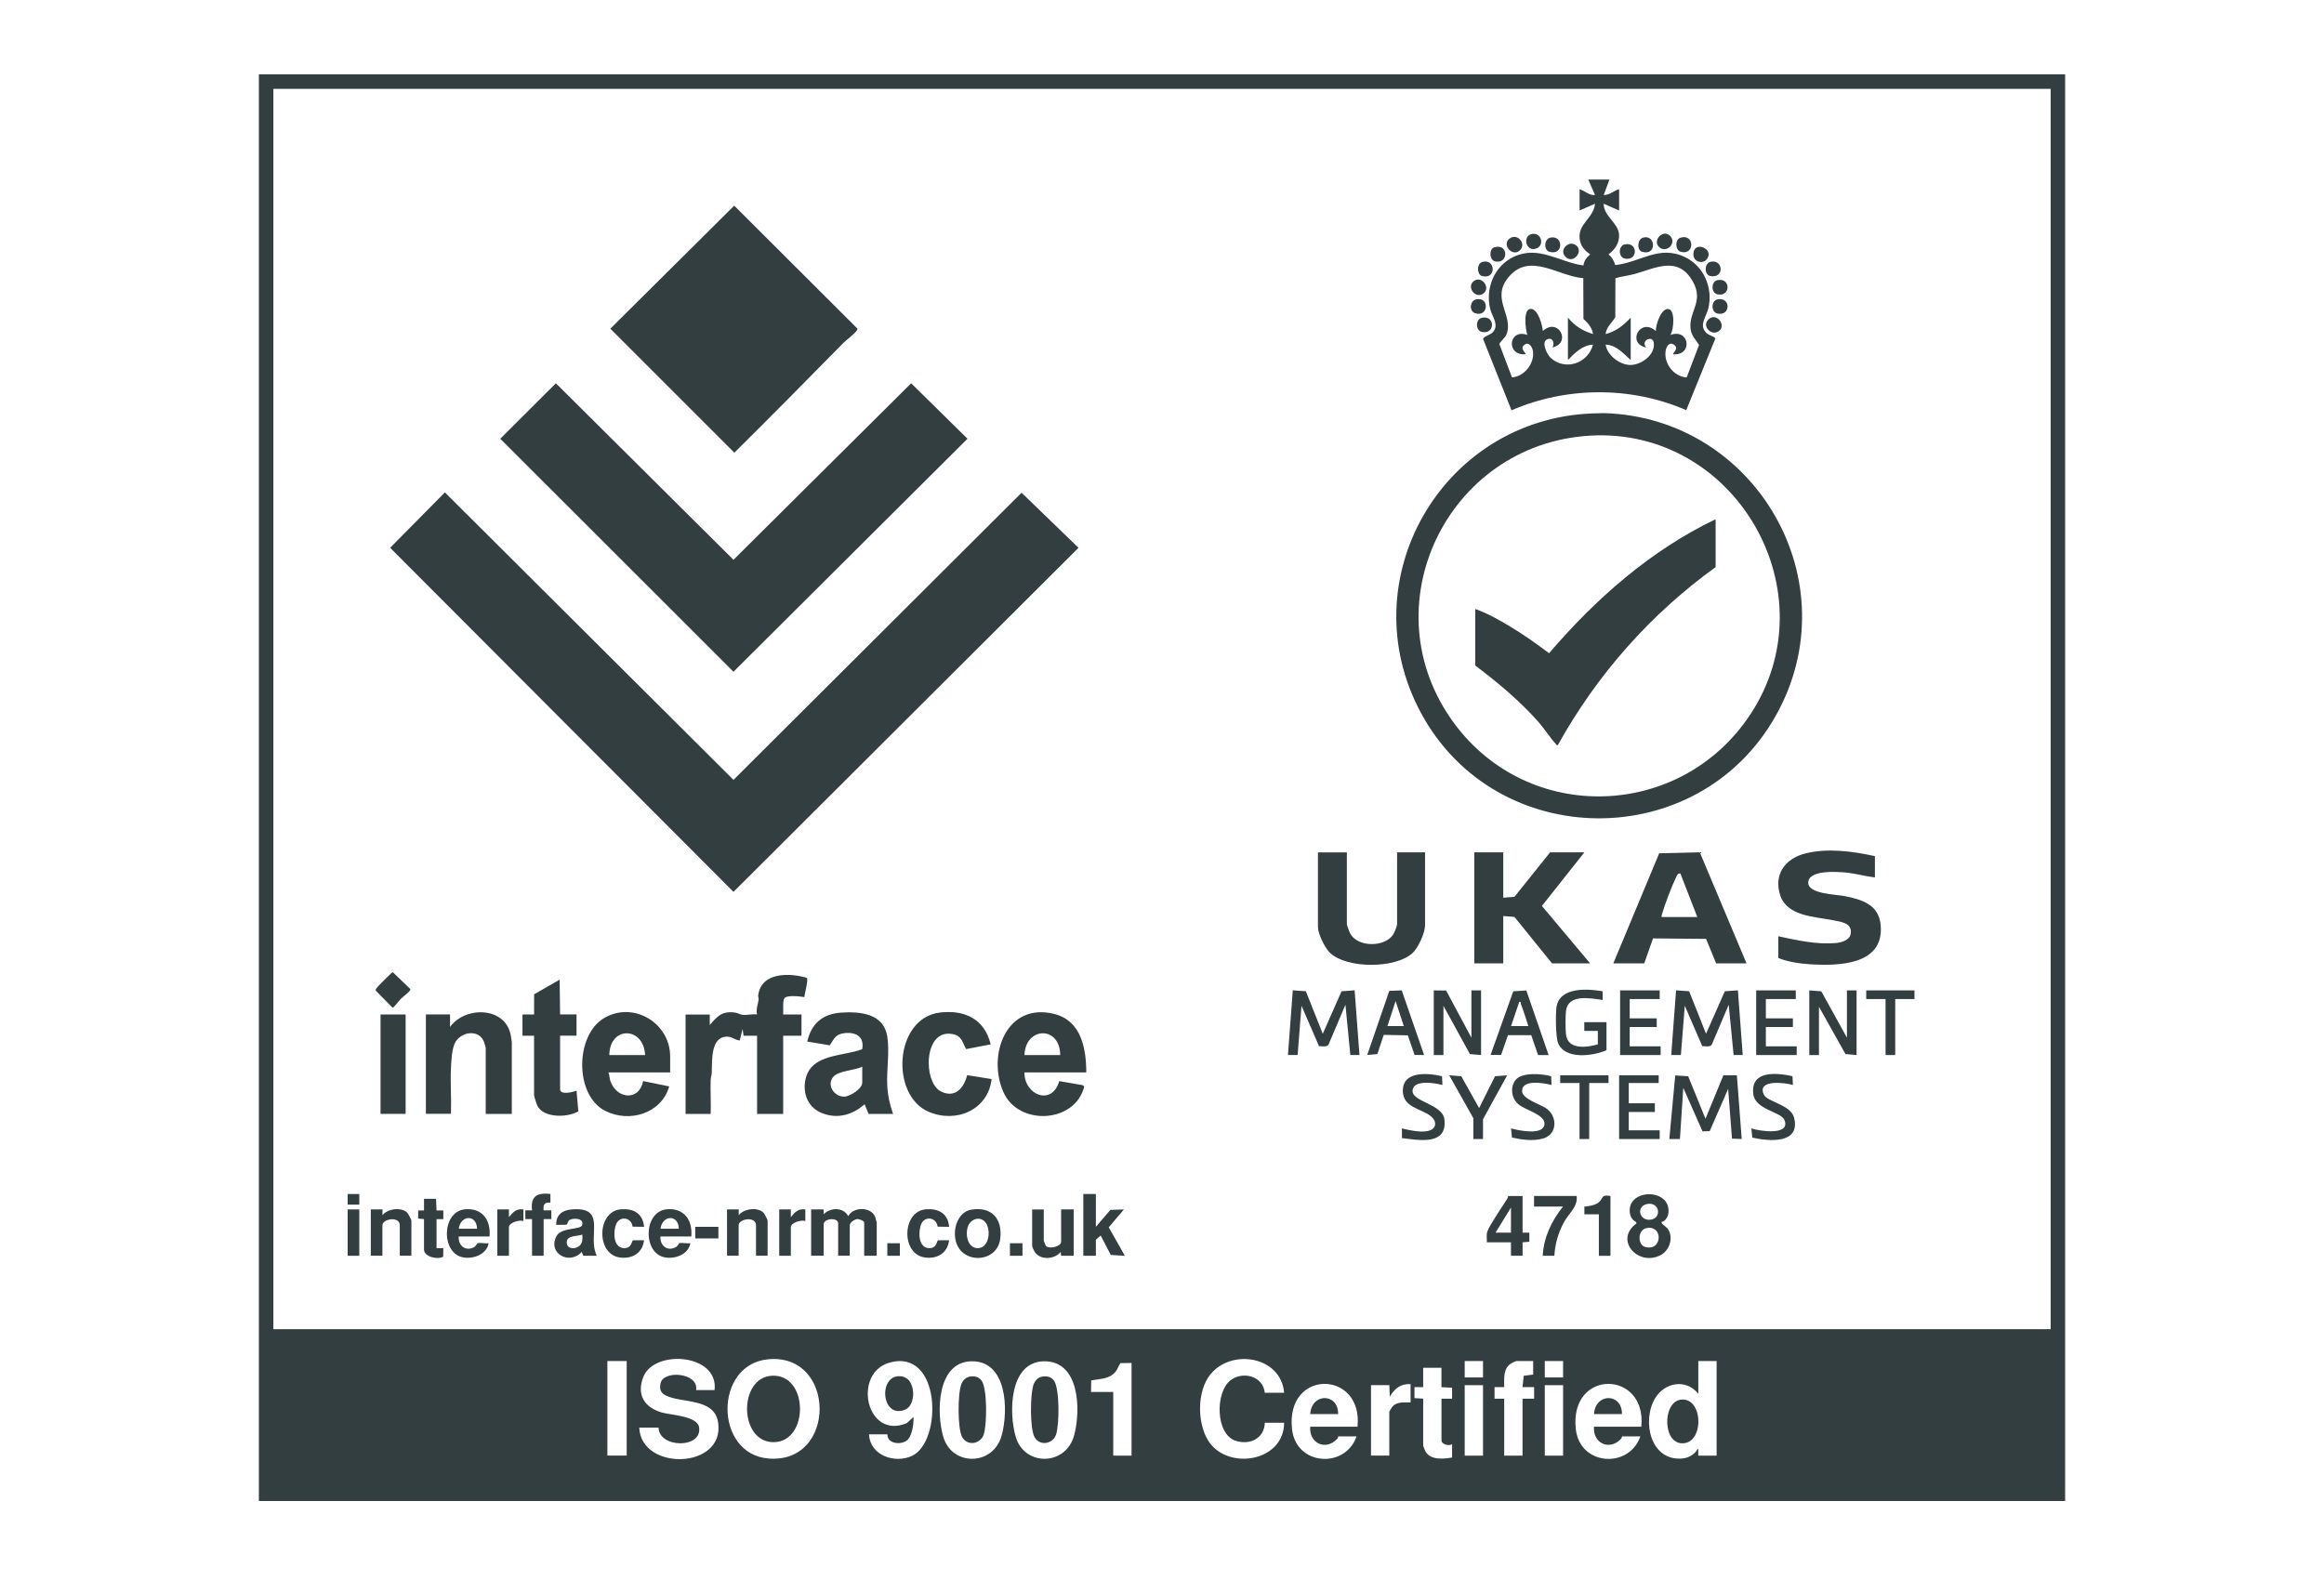 <svg width="500" height="340" viewBox="0 0 500 340" fill="none" xmlns="http://www.w3.org/2000/svg">
<path d="M444.305 16V323H55.697V16H444.291H444.305ZM441.188 19.117H58.814V286.023H441.188V19.117ZM153.737 299.114C154.646 291.277 140.721 290.295 138.397 296.328C136.911 300.168 138.657 302.852 142.366 303.949C144.343 304.526 150.014 304.685 150.403 307.124C151.154 311.786 141.774 311.656 141.687 307.211H137.531C137.936 316.65 155.988 316.188 154.502 306.128C153.722 300.788 146.81 302.015 143.289 300.312C142.106 299.735 141.832 298.926 142.135 297.613C142.784 294.784 150.346 295.376 149.768 299.128H153.708L153.737 299.114ZM165.122 292.518C153.578 293.745 153.693 312.84 165.267 313.85C180.173 315.149 179.928 290.945 165.122 292.518ZM276.279 299.735C275.644 291.869 264.965 290.093 260.391 295.78C257.519 299.359 257.548 306.157 259.915 309.967C263.97 316.52 276.25 314.644 276.279 306.157H272.123C272.022 309.534 268.905 311.035 265.846 310.04C261.517 308.64 261.43 299.763 264.634 297.108C267.217 294.972 271.748 296.025 272.108 299.706H276.264L276.279 299.735ZM134.833 292.879H130.677V313.229H134.833V292.879ZM186.97 308.668C187.172 313.215 192.554 315.033 196.248 313.273C202.8 310.169 202.511 290.079 191.371 293.225C183.362 295.491 186.335 309.881 195.065 306.258L196.537 304.916C196.624 306.287 196.248 309.13 195.08 309.996C193.766 310.978 190.866 310.689 190.924 308.654H186.984L186.97 308.668ZM208.933 292.937C201.53 293.139 201.429 304.05 202.944 309.188C204.82 315.582 213.709 315.51 215.513 308.871C216.985 303.458 216.725 292.72 208.918 292.937H208.933ZM224.517 292.937C217.115 293.139 217.014 304.05 218.529 309.188C220.405 315.582 229.294 315.51 231.098 308.871C232.569 303.458 232.31 292.72 224.503 292.937H224.517ZM319.065 292.879H315.125V296.415H319.065V292.879ZM329.858 292.879H326.222C326.135 292.879 325.255 293.298 325.082 293.413C323.365 294.524 323.625 296.689 323.625 298.493H321.547V300.99H323.625V313.244H327.564V300.99H330.061V298.493H327.564L327.824 296.054L329.858 295.794V292.893V292.879ZM336.294 292.879H332.355V296.415H336.294V292.879ZM369.325 292.879H365.386V299.937C362.788 296.631 358.142 297.44 356.078 300.918C353.178 305.796 355.097 314.485 361.951 313.85C363.019 313.749 363.885 313.33 364.664 312.623C364.982 312.334 365.04 311.887 365.371 311.786V313.244H369.325V292.893V292.879ZM243.464 293.298L241.098 293.326C240.593 293.904 240.477 294.669 239.929 295.275C238.544 296.834 236.624 296.675 234.763 297.064L234.734 299.532H239.51V313.244H243.45V293.298H243.464ZM310.132 294.337H306.193V298.493H304.317V300.86L306.193 300.976V311.05C306.193 311.194 306.597 312.19 306.712 312.392C307.867 314.254 310.551 313.951 312.412 313.648V310.747C311.821 311.281 310.132 310.776 310.132 310.025V300.99H312.412V298.623L310.118 298.508V294.351L310.132 294.337ZM292.066 307.009C293.292 294.827 276.582 294.467 277.967 307.499C278.819 315.466 289.454 316.101 291.864 309.087H287.924C287.924 309.087 287.866 309.477 287.621 309.708C285.125 312.248 281.589 310.516 281.892 307.009H292.066ZM303.48 297.858C301.388 297.7 299.988 298.84 299.007 300.557L298.905 298.06H294.966V313.229H298.905V303.776C298.905 303.704 299.483 302.765 299.627 302.621C300.623 301.582 302.181 301.813 303.48 301.798V297.858ZM353.12 307.009C354.347 294.827 337.636 294.467 339.022 307.499C339.873 315.466 350.508 316.101 352.918 309.087H348.979C348.979 309.087 348.921 309.477 348.676 309.708C346.179 312.248 342.644 310.516 342.947 307.009H353.12ZM319.065 298.075H315.125V313.244H319.065V298.075ZM336.294 298.075H332.355V313.244H336.294V298.075Z" fill="#333E40"/>
<path d="M95.715 105.959L157.808 167.818L219.786 106.031L232.038 117.88L157.808 191.921L83.939 117.88L95.715 105.959Z" fill="#333E40"/>
<path d="M119.594 82.477L157.805 120.464L196.031 82.477L208.152 94.412L157.805 144.552L107.631 94.412L119.594 82.477Z" fill="#333E40"/>
<path d="M181.427 73.815C173.649 81.724 165.871 89.619 157.992 97.413L131.311 70.727L157.963 44.257L184.385 70.626C184.529 70.784 184.472 70.871 184.385 71.044C184.039 71.708 182.062 73.18 181.427 73.815Z" fill="#333E40"/>
<path d="M342.485 88.971L345.126 88.898C377.753 89.88 398.273 125.226 382.024 154.063C365.314 183.708 321.893 183.376 305.731 153.442C290.291 124.851 310.219 90.269 342.485 88.971ZM342.067 93.748C311.33 95.566 294.389 130.624 312.86 155.65C328.935 177.429 361.504 176.347 376.468 153.904C394.016 127.564 373.438 91.886 342.067 93.748Z" fill="#333E40"/>
<path d="M346.267 38.642L345.026 41.961C346.325 42.019 347.176 41.009 348.345 40.72V45.295L345.026 43.837C344.997 46.479 348.128 47.951 348.33 50.404C348.475 52.208 347.465 53.724 346.065 54.734C346.83 55.369 347.234 56.091 347.508 57.043C352.934 56.466 356.931 52.641 362.515 55.326C366.599 57.289 368.547 61.922 367.566 66.28C367.162 68.085 365.387 70.019 367.148 71.664C367.739 72.212 368.533 72.256 369.067 72.804L362.79 88.262C350.885 83.095 337.089 83.152 325.199 88.29L319.095 72.977C319.051 72.472 320.639 72.025 321.072 71.592C322.688 69.99 321.028 68.186 320.61 66.483C319.556 62.052 321.432 57.289 325.632 55.283C330.985 52.714 335.415 56.394 340.668 57.13C340.798 56.091 341.361 55.398 342.125 54.734C340.899 53.883 340.047 52.944 339.86 51.4C339.456 48.138 342.89 46.926 343.164 43.837L339.845 45.295V40.72C340.985 41.052 341.88 42.091 343.164 41.961L341.707 38.642H346.281H346.267ZM337.335 77.48V68.344C338.778 70.134 340.524 71.216 342.731 71.88C342.544 70.524 341.635 69.484 340.668 68.618L340.639 59.858C335.199 59.439 329.21 54.258 324.665 59.511C320.538 64.274 325.79 67.868 324.088 72.025C323.813 72.703 322.63 73.627 322.587 74.06L325.3 81.204C327.955 81.045 330.206 78.173 329.802 75.546C329.686 74.752 329.023 73.511 328.07 74.132C326.743 74.998 328.445 75.994 328.186 76.225C323.986 76.6 324.492 70.639 328.604 72.068C328.229 71.043 327.551 66.194 329.499 66.483C330.971 66.699 331.822 69.975 331.938 71.231C335.242 68.2 338.215 73.757 334.016 74.767C334.549 73.757 334.016 72.472 332.818 73.049C331.562 73.656 332.803 76.21 333.583 76.961C336.728 79.919 341.707 78.173 342.717 74.161C340.408 74.291 338.835 75.95 337.32 77.48H337.335ZM350.841 68.344V77.48C349.268 76.08 347.739 74.233 345.444 74.161C345.791 76.499 348.605 78.635 350.942 78.534C353.28 78.433 356.224 76.239 355.791 73.684C355.517 72.068 352.89 73.28 354.175 74.781C349.889 73.901 352.89 68.2 356.253 71.245C356.209 69.961 357.248 66.699 358.691 66.497C360.524 66.237 360.134 71.043 359.37 72.082C363.511 70.567 364.29 76.557 359.99 76.239C359.73 76.008 361.419 75.012 360.106 74.146C359.11 73.497 358.475 74.666 358.345 75.532C357.97 78.231 360.106 81.045 362.876 81.218L365.546 74.233C364.81 73.093 363.872 72.183 363.713 70.74C363.309 66.944 366.671 64.895 364.175 60.522C361.015 54.98 356.195 57.693 351.722 58.949C350.351 59.324 348.908 59.454 347.551 59.872L347.522 68.258C346.83 69.456 345.56 70.394 345.444 71.895C347.71 71.289 349.283 70.019 350.841 68.359V68.344Z" fill="#333E40"/>
<path d="M152.697 218.302V220.582C154.385 218.62 155.352 217.523 158.18 217.898C158.758 217.97 159.292 218.36 159.854 218.403C160.706 218.475 161.947 218.143 162.87 218.302C162.61 217.133 163.101 216.065 163.217 215.055C163.245 214.795 163.072 214.477 163.13 214.117C163.851 209.181 169.797 209.325 173.549 210.407C174.025 210.667 173.072 213.915 173.058 214.564C172.163 214.42 169.292 214.059 168.758 214.824C168.339 215.416 168.57 217.523 168.498 218.302H172.438V222.877H168.498V239.706H162.885V222.877H159.97L159.768 221.42L159.147 223.916C157.805 223.714 157.315 222.82 155.771 223.137C152.827 223.743 153.245 228.723 153.13 230.888C153.101 231.378 152.928 231.84 152.899 232.331C152.812 234.784 152.985 237.267 152.899 239.706H147.502V218.317H152.697V218.302Z" fill="#333E40"/>
<path d="M323.421 183.417V193.174L325.831 192.986L333.494 183.417H340.868L331.733 194.949L342.109 207.303H333.912L325.831 197.316L323.421 197.114V207.303H317.188V183.417H323.421Z" fill="#333E40"/>
<path d="M347.1 207.304L356.97 183.62L365.7 183.403L375.758 207.304H369.221L367.057 202.036L355.642 201.935L353.752 207.304H347.1ZM357.475 197.331H365.166L361.53 187.964C360.881 187.921 360.794 188.411 360.563 188.873C359.668 190.692 358.197 194.574 357.634 196.537C357.562 196.797 357.446 197.042 357.489 197.331H357.475Z" fill="#333E40"/>
<path d="M403.38 184.242V188.817C401.331 188.572 399.311 187.98 397.247 187.778C395.4 187.59 389.036 187.1 389.036 189.957C389.036 192.382 395.011 192.469 396.785 192.815C400.552 193.565 404.231 194.619 404.621 199.093C405.371 207.724 395.53 207.883 389.354 207.493C387.233 207.363 384.52 206.959 382.6 206.151V201.475C386.583 202.341 390.869 203.293 394.967 202.932C396.179 202.831 397.94 202.341 398.171 200.941C398.546 198.631 396.179 198.386 394.448 198.04C390.609 197.26 384.491 197.231 383.005 192.656C381.547 188.182 384.072 184.761 388.373 183.665C393.207 182.438 398.56 183.188 403.366 184.227L403.38 184.242Z" fill="#333E40"/>
<path d="M289.77 183.417V198.889C289.77 199.12 290.376 200.707 290.564 201.011C292.238 203.883 298.053 203.868 299.785 201.011C300.03 200.606 300.579 199.293 300.579 198.889V183.417H306.596V199.105C306.596 200.751 305.124 203.969 303.883 205.109C300.203 208.458 289.756 208.487 286.134 205.037C285.08 204.041 283.551 200.924 283.551 199.524V183.431H289.785L289.77 183.417Z" fill="#333E40"/>
<path d="M192.162 239.707H186.866L186.029 237.629C183.475 239.822 180.473 240.804 177.154 239.649C173.835 238.495 172.609 235.319 173.316 232.188C174.543 226.746 181.31 227.367 185.495 225.779C186 223.109 184.153 222.041 181.729 222.315C179.766 222.546 179.492 223.47 178.525 224.942L173.677 224.134C174.586 220.194 177.025 218.159 181.036 217.899C185.048 217.639 190.113 218.087 190.892 223.023C191.426 226.386 190.719 230.138 190.892 233.602C191.008 235.781 191.426 237.686 192.148 239.721L192.162 239.707ZM185.51 229.532C183.879 230.383 180.3 230.355 179.189 231.827C177.818 233.66 179.579 236.041 181.657 235.983C182.898 235.94 185.51 234.295 185.51 232.967V229.546V229.532Z" fill="#333E40"/>
<path d="M144.183 230.773H130.893C131.153 231.35 131.095 231.957 131.297 232.548C132.581 236.488 137.502 237.066 138.368 232.635L143.981 233.789C142.278 239.635 135.41 241.684 130.2 239.043C123.562 235.68 123.707 222.662 130.056 219.025C136.391 215.402 144.183 220.194 144.183 227.338V230.759V230.773ZM138.786 227.035C138.512 220.858 131.153 220.728 131.095 227.035H138.786Z" fill="#333E40"/>
<path d="M233.696 230.772H220.405C220.333 235.607 226.307 238.104 227.895 232.648L232.931 233.514L233.277 233.803C231.286 241.77 219.092 242.333 215.874 235.001C212.353 226.991 216.524 215.589 226.856 218.201C232.628 219.673 233.696 225.591 233.71 230.772H233.696ZM228.097 227.034C228.068 220.698 220.636 220.886 220.405 227.034H228.097Z" fill="#333E40"/>
<path d="M110.114 239.708H104.501V225.477C104.501 225.477 104.198 224.351 104.126 224.178C103.014 221.45 99.364 221.985 98.022 224.178C97.213 225.506 97.098 228.219 97.026 229.822C96.867 233.098 97.141 236.417 97.026 239.679H91.629V218.29H96.824V220.989C100.042 216.529 108.541 216.558 109.854 222.591C109.898 222.807 110.114 224.092 110.114 224.207V239.679V239.708Z" fill="#333E40"/>
<path d="M213.132 224.74L207.851 225.75C207.043 224.278 206.956 222.965 205.051 222.546C198.659 221.161 198.514 232.952 202.468 234.886C205.513 236.373 207.389 234.107 208.082 231.365L213.349 232.202C212.555 238.884 205.686 241.785 199.77 239.231C191.473 235.651 192.41 219.039 202.252 217.884C207.606 217.264 211.819 219.313 213.132 224.711V224.74Z" fill="#333E40"/>
<path d="M112.408 218.303H114.905L114.919 213.959L120.403 210.812L120.504 218.289H124.039V222.864H120.504V234.396C120.504 235.724 123.318 234.987 124.039 234.713L124.429 239.144C122.163 240.515 116.882 240.66 115.583 237.874C115.424 237.542 114.905 235.911 114.905 235.651V222.878H112.408V218.303Z" fill="#333E40"/>
<path d="M87.27 218.305H81.873V239.694H87.27V218.305Z" fill="#333E40"/>
<path d="M367.048 222.46L371.088 213.31L373.902 213.107L374.941 227.021H372.979L371.925 216.21L368.274 224.812C367.87 225.375 366.86 225.116 366.24 225.116L362.473 216.427L361.637 227.021H359.559L360.598 213.107L363.411 213.31L367.048 222.445V222.46Z" fill="#333E40"/>
<path d="M284.589 222.46L288.629 213.31L291.443 213.107L292.482 227.021H290.52L289.466 216.21L285.815 224.812C285.411 225.375 284.401 225.116 283.781 225.116L280.015 216.427L279.178 227.021H277.1L278.139 213.107L280.952 213.31L284.589 222.46Z" fill="#333E40"/>
<path d="M373.682 231.395L374.721 245.106L372.628 245.019L371.806 234.31L367.837 243.403L366.293 243.46L362.152 234.093L361.43 245.106H359.15L360.42 231.423L363.205 231.597L366.928 240.747L370.781 231.395H373.682Z" fill="#333E40"/>
<path d="M174.498 260.258H177.197V261.297C178.668 259.811 181.468 259.724 182.492 261.716C183.531 259.638 187.485 259.638 188.308 261.918C188.366 262.077 188.625 263.001 188.625 263.058V270.231H185.927V263.058C185.927 262.712 184.816 262.293 184.397 262.337C183.806 262.394 182.824 263.087 182.824 263.679V270.217H180.328V263.26C180.328 261.918 177.211 262.149 177.211 263.462V270.217H174.512V260.244L174.498 260.258Z" fill="#333E40"/>
<path d="M308.473 213.122L311.128 213.151L316.568 223.297V213.122H318.646V227.035L316.251 226.833L310.551 216.442V227.035H308.473V213.122Z" fill="#333E40"/>
<path d="M397.359 223.297V213.122H399.437V227.035L397.042 226.819L391.342 216.644V227.035H389.264V213.122L391.847 213.324L397.359 223.297Z" fill="#333E40"/>
<path d="M357.488 262.971C357.271 263.274 358.527 264.025 358.815 264.429C360.114 266.262 359.22 269.091 357.257 270.101C352.38 272.598 347.214 266.796 352.091 263.26L351.99 262.942C351.124 262.553 350.691 261.687 350.634 260.763C350.258 255.726 359.494 255.668 358.96 260.979C358.888 261.759 358.325 262.798 357.502 262.957L357.488 262.971ZM354.53 259.06C352.019 259.406 352.538 262.553 354.862 262.48C357.574 262.394 357.199 258.699 354.53 259.06ZM354.313 264.256C352.25 264.616 352.336 267.864 353.895 268.311C357.661 269.408 357.892 263.635 354.313 264.256Z" fill="#333E40"/>
<path d="M345.643 225.994C342.743 227.265 336.711 228.073 335.224 224.479C334.691 223.209 334.662 218.244 334.864 216.772C335.47 212.341 341.574 212.731 344.806 213.322V215.184C342.209 214.809 337.331 213.813 336.913 217.58C336.783 218.735 336.783 221.405 336.913 222.559C337.302 225.994 341.372 225.417 343.767 224.739V221.838H340.852V219.962H345.629V225.98L345.643 225.994Z" fill="#333E40"/>
<path d="M328.387 213.136L333.178 227.035H330.912L329.44 222.762H324.433L322.961 227.006H320.695L325.573 213.323L328.358 213.136H328.387ZM325.082 220.8H328.82C328.315 219.226 327.809 217.61 327.218 216.066C327.117 215.806 327.319 215.517 326.857 215.604L325.097 220.8H325.082Z" fill="#333E40"/>
<path d="M301.588 213.151L306.393 227.035L304.344 227.006L302.887 222.792L297.706 222.691L296.335 226.819L294.156 227.021L298.904 213.223L301.602 213.122L301.588 213.151ZM302.021 220.8L300.26 215.402L298.5 220.8H302.035H302.021Z" fill="#333E40"/>
<path d="M235.773 256.94V263.998L238.89 260.361L241.805 260.26L238.543 264.099L242.007 270.233L238.976 270.045L236.812 265.874C236.812 265.874 235.773 266.74 235.773 266.812V270.233H233.074V256.94H235.773Z" fill="#333E40"/>
<path d="M357.076 213.122V214.984H350.626V219.141H356.441V221.002H350.626V225.159H357.278V227.035H348.562V213.122H357.076Z" fill="#333E40"/>
<path d="M386.354 213.122V214.984H379.918V219.141H385.733V221.002H379.918V225.159H386.556V227.035H377.84V213.122H386.354Z" fill="#333E40"/>
<path d="M356.858 231.395V233.054H350.422V237.413H356.035V239.289H350.422V243.229H357.074V245.106H348.344V231.395H356.858Z" fill="#333E40"/>
<path d="M128.397 270.233H125.482L125.165 269.396C122.538 272.297 117.776 269.757 119.71 266.019C120.734 264.056 124.905 264.691 125.237 263.652C125.727 262.151 123.505 262.05 122.61 262.483C122.062 262.757 122.206 263.421 121.817 263.551L119.667 263.579C119.623 261.357 121.023 260.404 123.087 260.245C130.706 259.683 126.276 265.932 128.397 270.219V270.233ZM125.28 265.672C124.27 266.062 122.019 265.817 121.932 267.231C121.846 268.645 123.375 268.934 124.443 268.256C125.381 267.664 125.338 266.654 125.28 265.672Z" fill="#333E40"/>
<path d="M208.934 260.315C213.365 259.565 215.717 262.264 215.197 266.579C214.49 272.41 204.981 272.208 205.457 264.934C205.587 262.928 206.784 260.691 208.934 260.315ZM211.821 262.827C210.709 261.759 208.978 262.293 208.343 263.678C207.549 265.453 208.126 268.759 210.536 268.585C212.946 268.412 213.307 264.256 211.821 262.827Z" fill="#333E40"/>
<path d="M385.731 233.471C384.057 232.98 378.011 232.201 379.454 235.492C380.204 237.209 385.298 237.628 386.005 240.572C387.376 246.23 380.551 245.609 377.001 244.801L376.799 242.824C378.502 243.401 385.327 244.455 383.913 241.005C383.177 239.215 377.621 238.811 377.217 235.449C376.582 230.282 382.167 230.83 385.645 231.581L385.731 233.457V233.471Z" fill="#333E40"/>
<path d="M224.561 260.259V267.013C224.561 267.013 224.979 268.067 225.023 268.11C225.773 268.846 228.298 268.255 228.298 267.215V260.259H230.997V270.232H228.298L228.197 269.409C226.956 270.968 224.07 271.199 222.786 269.626C222.541 269.323 222.064 268.384 222.064 268.067V260.273H224.561V260.259Z" fill="#333E40"/>
<path d="M327.577 257.357V265.252H329.034V267.215L327.577 267.33V270.231H325.08V267.33H319.885C319.929 266.58 319.755 265.757 319.986 265.036C320.347 263.823 323.421 259.335 324.301 257.92C324.402 257.762 324.445 257.559 324.46 257.372H327.577V257.357ZM325.08 265.252V259.854L321.761 265.252H325.08Z" fill="#333E40"/>
<path d="M333.812 233.472C332.224 233.068 327.376 232.173 327.477 234.829C327.534 236.488 331.402 237.643 332.643 238.494C335.154 240.212 335.096 244.123 331.95 245.004C329.742 245.61 327.491 245.249 325.298 244.802L325.096 242.824C326.669 243.257 332.167 244.441 332.296 241.857C332.397 239.909 328.285 238.855 326.885 237.802C325.254 236.575 324.778 234.15 326.034 232.447C327.361 230.657 331.777 231.047 333.725 231.596L333.812 233.472Z" fill="#333E40"/>
<path d="M148.744 266.076H142.092C141.962 268.025 143.535 269.338 145.353 268.4C145.844 268.14 146.017 267.563 146.176 267.519C146.782 267.375 147.835 267.635 148.528 267.519C148.138 269.857 145.454 270.911 143.246 270.608C138.224 269.93 138.369 260.721 143.419 260.231C147.157 259.87 149.047 262.554 148.73 266.062L148.744 266.076ZM146.046 264.416C145.974 261.256 142.481 261.443 142.106 264.416H146.046Z" fill="#333E40"/>
<path d="M105.338 266.076H98.686C98.556 268.025 100.129 269.338 101.947 268.4C102.437 268.14 102.611 267.563 102.769 267.519C103.375 267.375 104.429 267.635 105.121 267.519C104.732 269.857 102.048 270.911 99.84 270.608C94.818 269.93 94.963 260.721 100.013 260.231C103.751 259.87 105.641 262.554 105.323 266.062L105.338 266.076ZM102.639 264.416C102.567 261.256 99.075 261.443 98.7 264.416H102.639Z" fill="#333E40"/>
<path d="M310.333 233.473C308.731 233.054 303.868 232.188 303.912 234.83C303.955 237.096 310.348 237.63 310.752 240.848C311.459 246.549 305.297 245.351 301.617 244.904V242.825C303.262 243.215 305.21 243.663 306.899 243.432C309.034 243.143 309.381 241.397 307.75 240.127C305.701 238.524 301.906 238.351 301.819 234.815C301.718 230.37 307.259 230.89 310.247 231.597L310.333 233.473Z" fill="#333E40"/>
<path d="M156.434 260.258H158.931V261.5C160.027 260.071 162.986 259.71 164.256 260.951C164.443 261.139 165.15 262.467 165.15 262.64V270.217H162.654V263.679C162.654 261.644 158.916 262.264 158.916 263.679V270.217H156.42V260.244L156.434 260.258Z" fill="#333E40"/>
<path d="M79.792 260.258H82.288V261.5C83.385 260.071 86.343 259.71 87.613 260.951C87.801 261.139 88.508 262.467 88.508 262.64V270.217H86.011V263.679C86.011 261.644 82.274 262.264 82.274 263.679V270.217H79.777V260.244L79.792 260.258Z" fill="#333E40"/>
<path d="M316.988 240.632L311.793 231.395L314.39 231.597L318.229 238.452L321.649 231.597L324.261 231.395L319.066 240.848V245.106H316.988V240.632Z" fill="#333E40"/>
<path d="M204.199 263.997L201.732 263.968C201.457 261.861 198.802 261.558 198.11 263.622C197.547 265.281 197.605 268.586 199.942 268.586C201.66 268.586 201.472 266.984 201.847 266.898H204.199C203.839 269.683 201.645 270.968 198.961 270.593C193.824 269.871 194.069 260.735 199.105 260.244C201.862 259.985 203.94 261.067 204.199 263.997Z" fill="#333E40"/>
<path d="M138.57 263.997L136.103 263.968C135.829 261.861 133.173 261.558 132.481 263.622C131.918 265.281 131.976 268.586 134.313 268.586C136.031 268.586 135.843 266.984 136.218 266.898H138.57C138.21 269.683 136.016 270.968 133.332 270.593C128.195 269.871 128.44 260.735 133.476 260.244C136.233 259.985 138.311 261.067 138.57 263.997Z" fill="#333E40"/>
<path d="M339.206 257.357C339.538 259.609 337.518 261.096 336.464 263.03C335.252 265.281 334.56 267.677 334.415 270.231H331.919C332.092 266.291 333.838 262.669 336.277 259.638H330.043V257.357H339.177H339.206Z" fill="#333E40"/>
<path d="M411.891 213.122V214.984H407.75V227.035H405.672V214.984H401.516V213.122H411.891Z" fill="#333E40"/>
<path d="M346.064 231.395V233.054H341.908V245.106H339.83V233.054H335.674V231.395H346.064Z" fill="#333E40"/>
<path d="M91.224 262.337L89.969 262.222V260.475H91.224V257.979H93.807L93.923 260.475H95.38V262.352H93.923V268.587H95.38L95.351 270.42C94.168 271.141 91.224 270.448 91.224 268.89V262.352V262.337Z" fill="#333E40"/>
<path d="M114.481 262.336H113.023V260.459H114.481C114.077 257.4 115.592 256.606 118.42 256.923V258.8C117.136 258.641 116.819 259.247 116.963 260.459H118.622V262.336H116.963V270.23H114.466V262.336H114.481Z" fill="#333E40"/>
<path d="M346.484 257.36V270.234H343.988V261.3H340.871V259.655C341.968 259.525 343.425 259.366 344.205 258.5C344.984 257.634 344.565 257.057 346.484 257.36Z" fill="#333E40"/>
<path d="M106.996 260.259H109.493V261.919C110.387 260.851 111.037 260.042 112.609 260.259V262.756C111.744 262.438 109.493 263.088 109.493 264.098V270.232H106.996V260.259Z" fill="#333E40"/>
<path d="M167.646 260.259H170.143V261.919C171.038 260.851 171.687 260.042 173.26 260.259V262.756C172.394 262.438 170.143 263.088 170.143 264.098V270.232H167.646V260.259Z" fill="#333E40"/>
<path d="M86.304 214.855C86.03 215.129 84.703 216.861 84.472 216.861L80.864 213.195C80.763 212.935 80.907 212.791 81.037 212.603C81.254 212.286 84.27 209.241 84.501 209.197L88.296 212.849C88.382 213.296 86.651 214.523 86.304 214.869V214.855Z" fill="#333E40"/>
<path d="M77.299 260.259H74.803V270.232H77.299V260.259Z" fill="#333E40"/>
<path d="M154.557 263.998H149.578V266.495H154.557V263.998Z" fill="#333E40"/>
<path d="M356.913 53.12C355.456 51.648 357.938 49.093 359.439 50.898C360.752 52.471 358.385 54.607 356.913 53.12Z" fill="#333E40"/>
<path d="M339.15 52.831C340.708 54.087 338.5 56.916 336.812 55.271C335.311 53.798 337.548 51.532 339.15 52.831Z" fill="#333E40"/>
<path d="M361.575 51.142C364.634 50.232 364.648 55.082 361.575 54.172C360.406 53.826 360.29 51.531 361.575 51.142Z" fill="#333E40"/>
<path d="M369.888 71.189C368.286 72.488 366.05 70.222 367.55 68.75C369.239 67.105 371.446 69.933 369.888 71.189Z" fill="#333E40"/>
<path d="M329.798 50.319C331.602 50.146 332.237 52.6 330.765 53.365C328.355 54.62 327.287 50.565 329.798 50.319Z" fill="#333E40"/>
<path d="M333.536 51.142C336.393 50.493 336.465 55.097 333.334 54.173C332.093 53.798 332.194 51.46 333.536 51.142Z" fill="#333E40"/>
<path d="M324.718 51.374C326.392 50.032 328.441 52.385 327.055 53.813C325.483 55.444 323.044 52.716 324.718 51.374Z" fill="#333E40"/>
<path d="M349.527 52.599C352.47 51.935 352.47 56.294 349.527 55.63C348.156 55.327 348.17 52.902 349.527 52.599Z" fill="#333E40"/>
<path d="M367.188 55.818C366.337 56.872 364.187 56.424 364.331 54.534C364.533 51.676 368.963 53.61 367.188 55.818Z" fill="#333E40"/>
<path d="M318.792 68.389C321.736 67.725 321.736 72.084 318.792 71.42C317.421 71.117 317.436 68.692 318.792 68.389Z" fill="#333E40"/>
<path d="M369.47 64.434C372.414 63.77 372.414 68.129 369.47 67.465C368.099 67.162 368.114 64.737 369.47 64.434Z" fill="#333E40"/>
<path d="M369.47 60.294C372.414 59.63 372.414 63.989 369.47 63.325C368.099 63.022 368.114 60.597 369.47 60.294Z" fill="#333E40"/>
<path d="M368.012 56.339C370.768 55.704 371.071 59.99 367.969 59.398C366.612 59.139 366.655 56.642 368.012 56.339Z" fill="#333E40"/>
<path d="M321.49 53.22C324.65 52.296 324.549 56.9 321.692 56.251C320.365 55.947 320.35 53.552 321.49 53.22Z" fill="#333E40"/>
<path d="M319.006 56.339C321.878 55.675 321.921 60.322 318.79 59.37C317.78 59.066 317.606 56.656 319.006 56.339Z" fill="#333E40"/>
<path d="M353.481 51.141C356.223 50.319 356.569 55.168 353.264 54.172C352.168 53.84 352.211 51.517 353.481 51.141Z" fill="#333E40"/>
<path d="M317.549 64.435C320.536 63.757 320.276 68.332 317.39 67.408C316.005 66.975 316.25 64.724 317.549 64.435Z" fill="#333E40"/>
<path d="M319.21 63.092C317.493 64.478 315.502 61.837 316.988 60.566C318.677 59.123 320.769 61.837 319.21 63.092Z" fill="#333E40"/>
<path d="M219.982 267.532H217.283V270.231H219.982V267.532Z" fill="#333E40"/>
<path d="M193.605 267.532H190.906V270.231H193.605V267.532Z" fill="#333E40"/>
<path d="M77.299 256.94H74.803V259.221H77.299V256.94Z" fill="#333E40"/>
<path d="M166.159 296.038C174.023 295.735 174.067 310.225 166.505 310.341C158.915 310.442 158.8 296.327 166.159 296.038Z" fill="#333E40"/>
<path d="M360.044 309.836C357.836 307.787 358.269 301.263 361.949 301.162C366.74 301.047 366.596 311.698 361.155 310.486C360.881 310.428 360.261 310.038 360.044 309.836Z" fill="#333E40"/>
<path d="M195.414 296.891C196.944 298.435 196.886 302.49 194.664 303.371C189.368 305.449 188.848 295.029 194.303 296.241C194.548 296.299 195.241 296.703 195.414 296.891Z" fill="#333E40"/>
<path d="M208.513 296.256C209.523 296.054 210.505 296.212 211.154 297.05C212.453 298.709 212.352 306.719 211.63 308.726C210.909 310.732 208.196 311.251 207.027 309.289C205.974 307.513 206.031 299.662 206.868 297.742C207.157 297.064 207.763 296.429 208.513 296.27V296.256Z" fill="#333E40"/>
<path d="M224.084 296.256C225.094 296.054 226.075 296.212 226.724 297.05C228.023 298.709 227.922 306.719 227.201 308.726C226.479 310.732 223.766 311.251 222.597 309.289C221.544 307.513 221.602 299.662 222.439 297.742C222.727 297.064 223.333 296.429 224.084 296.27V296.256Z" fill="#333E40"/>
<path d="M287.904 304.294H281.887C282.146 299.733 287.919 299.675 287.904 304.294Z" fill="#333E40"/>
<path d="M348.963 304.294H342.945C343.205 299.733 348.977 299.675 348.963 304.294Z" fill="#333E40"/>
<path d="M369.109 111.758V122.035C355.083 132.152 343.538 145.228 335.154 160.354C334.851 160.426 334.808 160.166 334.664 160.007C333.423 158.679 332.254 156.774 330.998 155.36C326.958 150.799 322.239 146.873 317.391 143.207V131.055C319.974 131.935 322.557 133.422 324.923 134.836C327.824 136.568 330.58 138.546 333.278 140.566C343.279 128.876 355.126 118.426 369.109 111.729V111.758Z" fill="#333E40"/>
</svg>
